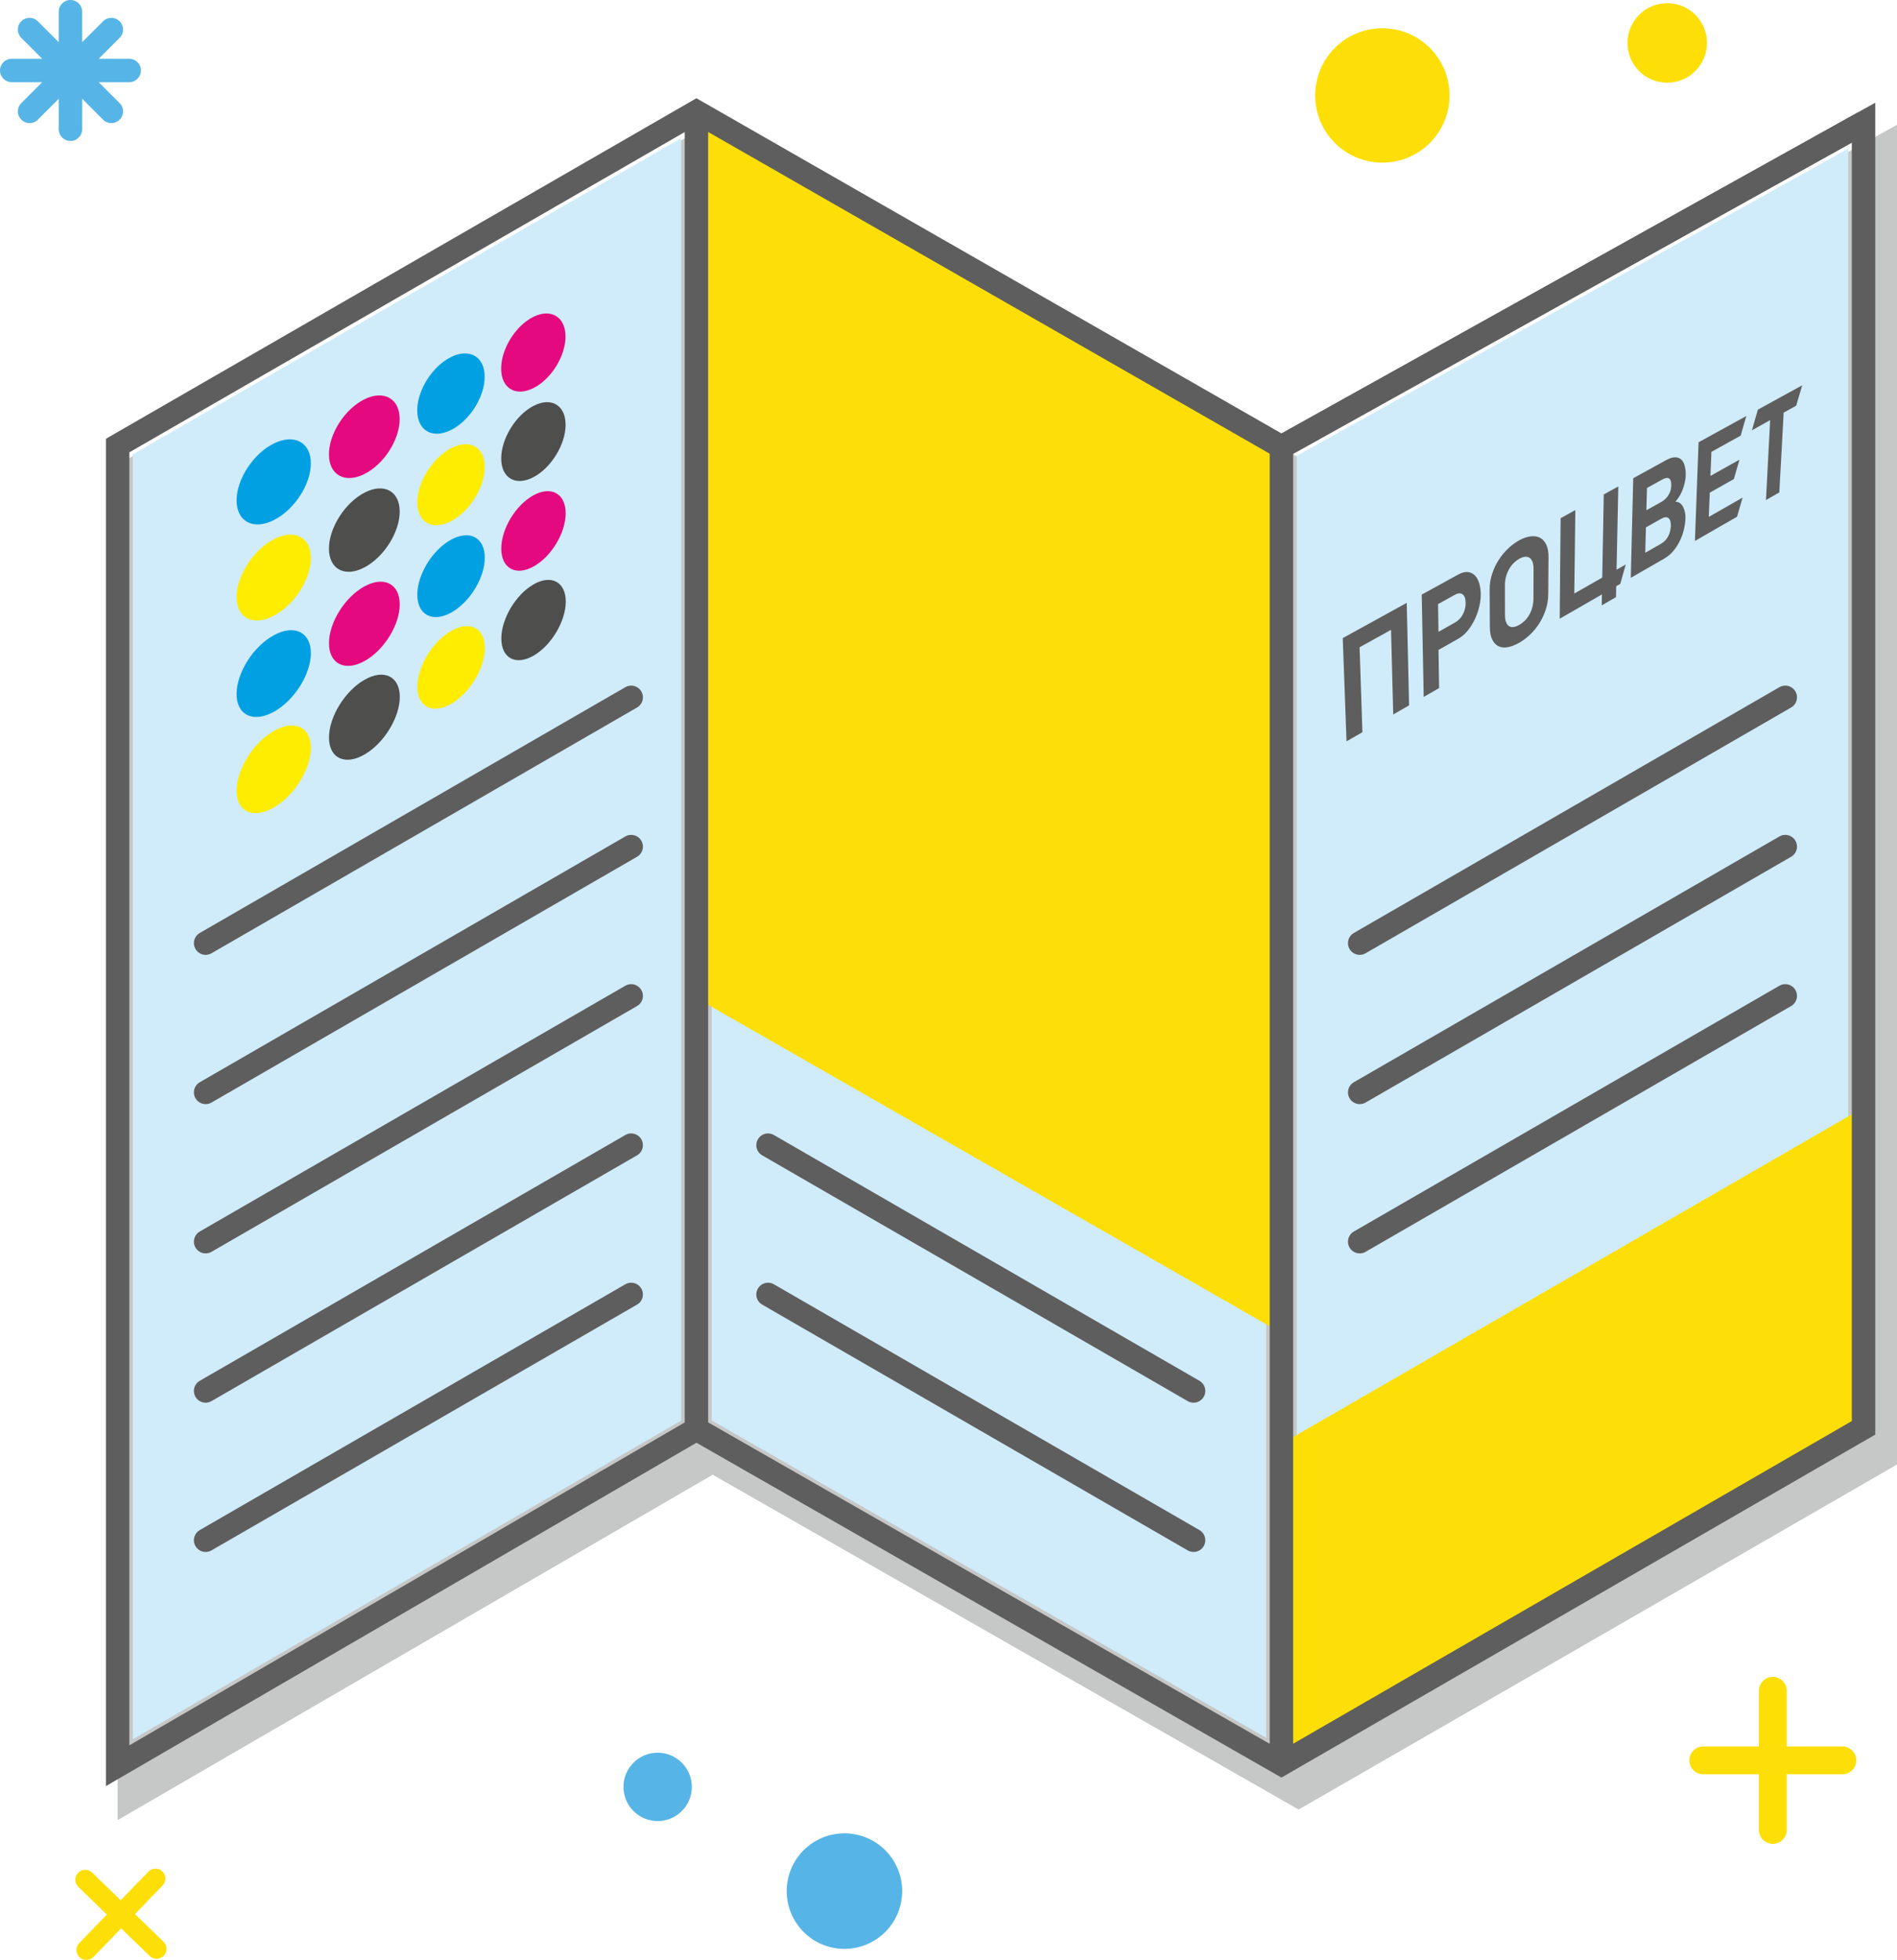 <?xml version="1.0" encoding="UTF-8"?>
<!DOCTYPE svg PUBLIC "-//W3C//DTD SVG 1.0//EN" "http://www.w3.org/TR/2001/REC-SVG-20010904/DTD/svg10.dtd">
<!-- Creator: CorelDRAW 2020 (64-Bit) -->
<svg xmlns="http://www.w3.org/2000/svg" xml:space="preserve" width="40.453mm" height="41.779mm" version="1.0" style="shape-rendering:geometricPrecision; text-rendering:geometricPrecision; image-rendering:optimizeQuality; fill-rule:evenodd; clip-rule:evenodd"
viewBox="0 0 3852.87 3979.15"
 xmlns:xlink="http://www.w3.org/1999/xlink"
 xmlns:xodm="http://www.corel.com/coreldraw/odm/2003">
 <defs>
  <style type="text/css">
   <![CDATA[
    .str0 {stroke:#5E5E5E;stroke-width:47.62;stroke-miterlimit:22.926}
    .str1 {stroke:#5E5E5E;stroke-width:47.62;stroke-linecap:round;stroke-miterlimit:22.926}
    .fil3 {fill:none}
    .fil6 {fill:#FFED00}
    .fil2 {fill:#FDDF07}
    .fil7 {fill:#E5097F}
    .fil8 {fill:#4E4E4D}
    .fil11 {fill:#56B5E6}
    .fil5 {fill:#00A0E3}
    .fil9 {fill:#FDDF07;fill-rule:nonzero}
    .fil1 {fill:#D0EBF9;fill-rule:nonzero}
    .fil0 {fill:#C6C7C7;fill-rule:nonzero}
    .fil4 {fill:#5D5E5D;fill-rule:nonzero}
    .fil10 {fill:#56B5E6;fill-rule:nonzero}
   ]]>
  </style>
 </defs>
 <g id="Слой_x0020_1">
  <path class="fil0" d="M254.56 934.67l1192.96 -686.56 1190.36 680.57 1214.98 -675.38 0 2720.03c-405.02,233.62 -810.05,467.27 -1215.32,700.46l-1190.02 -679.75 -1208.59 701.21 0 -2751.61 15.62 -8.98z"/>
  <polygon class="fil1" points="1383.55,2884.04 1383.55,280.45 269.89,922.45 269.89,3531.3 "/>
  <polygon class="fil1" points="2571.7,3528.27 2571.7,925.39 1445.42,280.4 1445.42,2883.85 "/>
  <polygon class="fil1" points="2633.57,925.56 2633.57,3528.16 3753.97,2881.29 3753.97,301.72 "/>
  <polygon class="fil2" points="1414.49,226.9 1397.97,2016.95 2586.11,2696.77 2602.63,907.32 "/>
  <polygon class="fil2" points="3784.92,2248.63 3784.92,2898.83 2596.77,3578.65 2601.87,2931.67 "/>
  <path class="fil3 str0" d="M2602.63 907.33l0 2674.08m-1188.14 -3354.52l0 2674.69m-1175.54 -1997.02l1175.54 -677.67 1188.14 680.43 1182.29 -658.3 0 2649.79 -1182.29 682.6 -1188.14 -679.82 -1175.54 683.2 0 -2680.22z"/>
  <line class="fil3 str1" x1="417.65" y1="3127.01" x2="1281.95" y2= "2628.01" />
  <line class="fil3 str1" x1="417.65" y1="2823.95" x2="1281.95" y2= "2324.95" />
  <line class="fil3 str1" x1="417.65" y1="2520.87" x2="1281.95" y2= "2021.88" />
  <line class="fil3 str1" x1="417.65" y1="2217.81" x2="1281.95" y2= "1718.82" />
  <line class="fil3 str1" x1="417.65" y1="1914.76" x2="1281.95" y2= "1415.76" />
  <path class="fil4" d="M3622.69 837.74c-1.5,27.35 -2.98,54.55 -4.43,81.62 -1.46,26.9 -3,53.69 -4.44,80.31 -8.95,5.17 -18,10.33 -27.05,15.54 1.44,-26.66 2.83,-53.51 4.2,-80.48 1.37,-27.11 2.88,-54.36 4.28,-81.76 -12.36,6.82 -24.73,13.69 -37,20.52 0,-0.03 0,-0.04 0,-0.07 3.91,-13.86 8.03,-27.79 12.07,-41.74 30.22,-16.62 60.18,-33.08 90.04,-49.46 -4.14,13.87 -8.27,27.69 -12.3,41.45 -8.47,4.7 -16.92,9.37 -25.37,14.07z"/>
  <path class="fil4" d="M3470.59 1049.43c0.73,-16.33 1.36,-32.77 1.99,-49.23 16.32,-9.22 32.63,-18.42 48.95,-27.64 3.72,-13.07 7.55,-26.23 11.38,-39.36 -19.52,10.96 -39.23,22.01 -58.95,33.07 0.63,-16.24 1.26,-32.53 1.98,-48.89 19.81,-11 39.61,-21.99 59.42,-32.94 3.76,-13.21 7.53,-26.48 11.42,-39.8 -32.1,17.65 -64.39,35.39 -96.86,53.28 -1.3,33.96 -2.52,67.68 -3.79,101.18 -1.27,33.26 -2.53,66.34 -3.7,99.17 28.7,-16.52 57.22,-32.95 85.57,-49.24 3.7,-12.88 7.48,-25.82 11.3,-38.83 -22.84,13.05 -45.69,26.11 -68.71,39.25z"/>
  <path class="fil4" d="M3387.99 1089.1c-3.44,6.44 -8.46,11.51 -15.08,15.27 -10.46,5.98 -20.91,11.92 -31.36,17.89 0.43,-17.11 0.94,-34.31 1.36,-51.56 10.44,-5.88 20.93,-11.78 31.37,-17.68 6.27,-3.53 11.17,-3.91 14.53,-1.11 3.36,2.82 5.02,8.05 4.78,15.87 -0.33,7.74 -2.17,14.83 -5.61,21.33zm-42.91 -98.39c10.14,-5.57 20.19,-11.14 30.13,-16.68 6.88,-3.86 11.93,-4.65 14.97,-2.45 3.13,2.23 4.54,7.11 4.22,14.72 -0.2,6.54 -2.02,12.74 -5.57,18.66 -3.64,5.88 -8.41,10.56 -14.51,13.99 -10.18,5.67 -20.36,11.34 -30.45,17 0.46,-15.04 0.84,-30.13 1.21,-45.25zm77.29 50.19c-0.77,-3.8 -1.84,-7.35 -3.36,-10.42 -1.53,-3.17 -3.34,-5.89 -5.81,-7.99 -2.2,-2.16 -5.15,-3.44 -8.5,-3.77 -0.65,-0.02 -1.27,-0.09 -1.91,-0.17 0.67,-0.78 1.32,-1.57 1.99,-2.41 6.14,-7.56 10.87,-16.03 13.79,-25.13 3.22,-9.37 4.87,-17.77 5.1,-25.03 0.34,-7.19 -0.36,-13.68 -1.82,-19.34 -1.29,-5.71 -3.7,-10.17 -6.89,-13.34 -3.2,-3.21 -7.35,-4.88 -12.59,-4.9 -5.12,-0.07 -11.42,1.96 -18.8,5.99 -21.92,12.11 -44.14,24.31 -66.44,36.56 -0.83,34.29 -1.69,68.3 -2.5,102.11 -0.81,33.55 -1.64,66.91 -2.45,100.03 22.75,-13.07 45.52,-26.11 67.99,-39.06 6.77,-3.87 12.76,-8.86 17.89,-14.88 5.12,-5.97 9.55,-12.65 13.11,-19.82 3.57,-7.17 6.52,-14.94 8.5,-22.9 1.98,-8.02 3.15,-16.13 3.51,-24.11 0.12,-3.73 -0.2,-7.6 -0.8,-11.43z"/>
  <path class="fil4" d="M3114.47 1215.54c-0.02,6.71 -0.86,12.87 -2.59,18.57 -1.58,5.64 -3.79,10.68 -6.55,15.16 -2.66,4.5 -5.68,8.33 -9.17,11.55 -3.39,3.18 -6.87,5.83 -10.45,7.88 -3.58,2.05 -7.16,3.46 -10.56,4.12 -3.5,0.72 -6.53,0.35 -9.29,-1.05 -2.76,-1.33 -4.99,-3.93 -6.56,-7.77 -1.77,-3.74 -2.62,-8.99 -2.65,-15.7 -0.06,-9.95 0,-19.92 -0.04,-29.92 -0.05,-10 0,-20.03 -0.06,-30.1 -0.02,-6.81 0.79,-13.09 2.52,-18.75 1.66,-5.65 3.87,-10.76 6.64,-15.34 2.77,-4.58 5.84,-8.49 9.46,-11.86 3.44,-3.32 7.07,-6.03 10.7,-8.05 3.63,-2.02 7.16,-3.29 10.6,-3.79 3.44,-0.51 6.51,-0.01 9.3,1.48 2.69,1.5 4.91,4.13 6.49,7.98 1.66,3.73 2.5,9 2.48,15.78 -0.01,10.06 -0.08,20.03 -0.13,30.02 -0.05,9.92 -0.03,19.89 -0.12,29.77zm25.88 -110.09c-3.23,-6.61 -7.58,-11.36 -13.05,-13.91 -5.5,-2.66 -11.91,-3.5 -19,-2.53 -7.19,0.95 -14.75,3.56 -22.5,7.79 -7.65,4.23 -15.3,9.86 -22.56,16.67 -7.35,6.87 -13.77,14.7 -19.33,23.38 -5.66,8.67 -10.07,18.22 -13.46,28.52 -3.29,10.14 -4.97,20.88 -4.89,31.77 0.09,12.74 0.11,25.43 0.19,38.02 0.09,12.58 0.1,25.17 0.18,37.67 0.09,10.91 1.71,19.67 4.99,25.99 3.17,6.34 7.53,10.85 12.89,13.31 5.33,2.53 11.66,3.13 18.8,1.79 7.32,-1.4 14.92,-4.37 22.97,-8.98 7.93,-4.6 15.62,-10.39 22.84,-17.32 7.13,-6.84 13.37,-14.67 18.7,-23.22 5.23,-8.5 9.47,-17.82 12.61,-27.69 3.16,-9.81 4.77,-20.32 4.81,-31.13 0.15,-12.23 0.18,-24.52 0.27,-36.8 0.1,-12.31 0.19,-24.68 0.25,-37.12 0.14,-10.84 -1.49,-19.63 -4.7,-26.2z"/>
  <path class="fil4" d="M2971.37 1246.78c-3.71,7.43 -9.31,13.19 -16.62,17.32 -11,6.19 -22.1,12.4 -33.11,18.62 -0.33,-18.63 -0.67,-37.39 -0.91,-56.22 11.07,-6.17 22.23,-12.34 33.29,-18.5 7.35,-4.05 12.87,-4.43 16.74,-1.23 3.98,3.11 5.91,8.86 6.02,17.02 0.1,7.96 -1.68,15.67 -5.41,22.99zm33.28 -61.56c-1.93,-6.67 -4.7,-12.24 -8.58,-16.37 -3.8,-4.15 -8.71,-6.62 -14.43,-7.41 -5.84,-0.8 -12.76,1.03 -20.79,5.43 -24.26,13.4 -48.81,26.87 -73.25,40.34 0.65,35.26 1.35,70.27 2.02,105 0.67,34.46 1.35,68.71 1.97,102.69 10.42,-5.98 20.84,-11.96 31.26,-17.95 -0.22,-12.83 -0.37,-25.67 -0.6,-38.54 -0.22,-12.91 -0.46,-25.88 -0.6,-38.91 13.28,-7.51 26.63,-15.07 39.9,-22.59 7.36,-4.15 14.07,-9.89 19.73,-16.99 5.67,-7.06 10.51,-14.85 14.31,-23.16 3.9,-8.29 6.98,-17.01 8.94,-25.69 1.96,-8.65 3,-16.94 2.94,-24.52 -0.09,-7.38 -0.99,-14.58 -2.83,-21.32z"/>
  <path class="fil4" d="M3301.89 1146.05c-6.24,3.53 -12.38,7.08 -18.62,10.61 0.62,-27.76 1.19,-55.72 1.75,-83.78 0.57,-28.24 1.25,-56.68 1.79,-85.3 -9.81,5.43 -19.7,10.85 -29.49,16.27 -0.54,28.56 -1.05,56.98 -1.53,85.15 -0.48,28.01 -1.06,55.94 -1.59,83.63 -18.9,10.78 -37.78,21.56 -56.78,32.4 0.37,-27.8 0.79,-55.81 1.11,-83.94 0.31,-28.3 0.64,-56.81 1.02,-85.49 -9.9,5.45 -19.88,10.93 -29.85,16.42 -0.33,34.61 -0.68,69 -0.99,103.12 -0.3,33.89 -0.66,67.57 -0.88,100.98 28.71,-16.53 57.32,-32.96 85.74,-49.34 -0.1,7.41 -0.24,14.81 -0.34,22.19 9.56,-5.56 19.23,-11.11 28.92,-16.69 0.13,-7.37 0.28,-14.76 0.4,-22.16 2.74,-1.58 5.59,-3.19 8.33,-4.77 3.69,-13.1 7.3,-26.19 11.01,-39.31z"/>
  <path class="fil4" d="M2861.88 1432.02c-0.81,-34.04 -1.6,-68.36 -2.37,-102.87 -0.77,-34.79 -1.58,-69.87 -2.44,-105.18 -43,23.64 -86.21,47.47 -129.89,71.5 1.3,35.6 2.6,70.92 3.87,106 1.26,34.76 2.52,69.32 3.78,103.61 10.6,-6.14 21.48,-12.36 32.26,-18.57 -0.93,-28.28 -1.9,-56.78 -2.85,-85.4 -0.94,-28.76 -1.9,-57.83 -2.9,-87.01 21.4,-11.83 42.59,-23.61 63.89,-35.41 0.8,29.07 1.5,57.98 2.26,86.67 0.77,28.53 1.55,56.91 2.22,85.1 10.7,-6.12 21.39,-12.26 32.17,-18.43z"/>
  <path class="fil5" d="M556.57 900.2c41.43,-20.21 74.77,-1.9 74.78,40.54 0,42.51 -33.33,93.89 -74.76,114.94 -41.83,21.27 -76.05,3.52 -76.05,-39.84 0,-43.29 34.22,-95.24 76.03,-115.64z"/>
  <path class="fil5" d="M556.6 1289.42c41.45,-22.34 74.8,-5.88 74.8,36.71 0.02,42.43 -33.34,95.52 -74.78,118.69 -41.84,23.4 -76.08,7.43 -76.08,-35.87 0,-43.42 34.24,-97 76.06,-119.53z"/>
  <path class="fil5" d="M916.54 724.66c37.61,-18.34 67.83,-0.18 67.84,40.34 0.02,40.45 -30.15,88.59 -67.84,107.7 -37.96,19.3 -69.1,1.71 -69.12,-39.51 -0.02,-41.3 31.1,-90 69.12,-108.53z"/>
  <path class="fil5" d="M916.65 1095.43c37.71,-20.28 67.94,-3.8 67.96,36.8 0.03,40.43 -30.16,90.19 -67.88,111.24 -37.96,21.25 -69.13,5.16 -69.15,-36.04 -0.01,-41.37 31.11,-91.54 69.07,-112.01z"/>
  <path class="fil6" d="M556.59 1094.47c41.43,-21.26 74.78,-3.88 74.78,38.63 0.02,42.44 -33.33,94.66 -74.78,116.79 -41.82,22.32 -76.06,5.46 -76.06,-37.82 0,-43.36 34.22,-96.12 76.05,-117.6z"/>
  <path class="fil6" d="M556.62 1483.76c41.46,-23.37 74.82,-7.71 74.83,34.8 0,42.51 -33.36,96.38 -74.82,120.62 -41.84,24.48 -76.09,9.45 -76.09,-33.91 0,-43.37 34.24,-97.89 76.08,-121.51z"/>
  <path class="fil6" d="M916.56 909.73c37.7,-19.32 67.92,-1.98 67.95,38.53 0.01,40.46 -30.18,89.43 -67.86,109.51 -37.96,20.28 -69.14,3.41 -69.15,-37.81 -0.02,-41.28 31.11,-90.74 69.06,-110.22z"/>
  <path class="fil6" d="M916.75 1280.59c37.71,-21.27 67.95,-5.47 67.97,35.04 0.02,40.52 -30.17,90.98 -67.89,113 -37.98,22.21 -69.17,7 -69.17,-34.28 -0.02,-41.3 31.13,-92.34 69.09,-113.76z"/>
  <path class="fil7" d="M740.64 810.44c39.41,-19.22 71.09,-0.96 71.1,40.45 0.02,41.49 -31.64,91.24 -71.07,111.26 -39.89,20.27 -72.57,2.57 -72.57,-39.74 -0.02,-42.22 32.65,-92.54 72.54,-111.98z"/>
  <path class="fil7" d="M740.74 1190.22c39.44,-21.24 71.13,-4.75 71.15,36.8 0.01,41.43 -31.66,92.79 -71.1,114.83 -39.91,22.32 -72.6,6.29 -72.61,-35.94 0,-42.38 32.68,-94.2 72.57,-115.7z"/>
  <path class="fil7" d="M1083.76 643.08c35.87,-17.49 64.82,0.59 64.85,40.16 0.03,39.53 -28.88,86.22 -64.77,104.45 -36.28,18.45 -65.97,0.9 -65.98,-39.34 -0.03,-40.34 29.62,-87.58 65.9,-105.27z"/>
  <path class="fil7" d="M1084.02 1005.27c35.89,-19.32 64.85,-2.86 64.88,36.79 0.05,39.52 -28.88,87.76 -64.78,107.82 -36.29,20.32 -65.99,4.23 -66.02,-36.03 -0.03,-40.39 29.63,-89.01 65.93,-108.59z"/>
  <path class="fil8" d="M740.68 1000.01c39.43,-20.23 71.12,-2.86 71.13,38.63 0.02,41.41 -31.64,91.98 -71.09,113.01 -39.89,21.29 -72.58,4.43 -72.59,-37.8 0,-42.31 32.66,-93.38 72.56,-113.83z"/>
  <path class="fil8" d="M740.8 1379.86c39.45,-22.25 71.15,-6.5 71.17,34.99 0.01,41.49 -31.66,93.6 -71.11,116.64 -39.92,23.34 -72.62,8.22 -72.64,-34.08 0,-42.31 32.68,-95.05 72.58,-117.56z"/>
  <path class="fil8" d="M1083.89 823.87c35.87,-18.42 64.83,-1.14 64.88,38.45 0.03,39.53 -28.89,87.02 -64.78,106.17 -36.29,19.36 -65.97,2.53 -66,-37.73 -0.03,-40.34 29.61,-88.26 65.91,-106.89z"/>
  <path class="fil8" d="M1084.16 1186.13c35.89,-20.26 64.88,-4.46 64.91,35.12 0.02,39.59 -28.89,88.52 -64.79,109.5 -36.31,21.23 -66.02,5.98 -66.05,-34.35 -0.03,-40.32 29.63,-89.78 65.94,-110.26z"/>
  <line class="fil3 str1" x1="1559.89" y1="2628.01" x2="2424.19" y2= "3127.01" />
  <line class="fil3 str1" x1="1559.89" y1="2324.95" x2="2424.19" y2= "2823.95" />
  <line class="fil3 str0" x1="2602.63" y1="907.32" x2="3784.92" y2= "249.03" />
  <line class="fil3 str1" x1="2761.62" y1="1914.76" x2="3625.92" y2= "1415.76" />
  <line class="fil3 str1" x1="2761.62" y1="2217.81" x2="3625.92" y2= "1718.82" />
  <line class="fil3 str1" x1="2761.62" y1="2520.87" x2="3625.92" y2= "2021.88" />
  <path class="fil9" d="M332.08 3942.16l-57.99 -56.16 56.16 -58c7.75,-7.99 7.55,-20.77 -0.46,-28.53 -8.01,-7.75 -20.79,-7.55 -28.54,0.46l-56.16 57.99 -57.99 -56.17c-7.99,-7.74 -20.77,-7.52 -28.53,0.48 -7.75,8.01 -7.55,20.78 0.45,28.53l57.99 56.16 -56.16 57.99c-7.74,8.01 -7.54,20.79 0.47,28.54 8.01,7.76 20.79,7.54 28.54,-0.46l56.16 -58 57.99 56.16c8.01,7.75 20.79,7.55 28.54,-0.45 7.75,-8.01 7.54,-20.8 -0.46,-28.54l-0.01 -0.01z"/>
  <path class="fil10" d="M262.33 119.26l-61.77 0 43.65 -43.65c3.72,-4.33 5.75,-9.85 5.75,-15.53 0,-13.16 -10.68,-23.85 -23.85,-23.85 -5.69,0 -11.2,2.05 -15.51,5.73l-43.65 43.65 -0.02 -61.75c0.02,-13.19 -10.66,-23.87 -23.83,-23.87 -13.17,0 -23.85,10.68 -23.85,23.86l0 61.76 -43.65 -43.65c-4.31,-3.7 -9.82,-5.74 -15.51,-5.74 -13.17,0 -23.86,10.69 -23.86,23.85 0,5.69 2.04,11.2 5.73,15.52l43.65 43.64 -61.77 0.03c-13.15,-0.03 -23.85,10.67 -23.85,23.83 0,13.17 10.7,23.85 23.86,23.85l61.76 0.01 -43.65 43.65c-3.69,4.3 -5.72,9.81 -5.72,15.5 0,13.17 10.69,23.85 23.86,23.85 5.69,0 11.19,-2.04 15.51,-5.73l43.65 -43.64 -0.02 61.77c0.02,13.15 10.7,23.84 23.87,23.84 13.17,0 23.85,-10.69 23.85,-23.85l0 -61.76 43.65 43.64c4.3,3.7 9.82,5.73 15.51,5.73 13.17,0 23.85,-10.68 23.85,-23.85 0,-5.69 -2.03,-11.2 -5.73,-15.52l-43.67 -43.63 61.77 0c13.18,-0.01 23.86,-10.69 23.86,-23.86 0,-13.16 -10.68,-23.86 -23.84,-23.86l-0.02 0.03z"/>
  <path class="fil2" d="M2807.59 330.2c-75.37,0 -136.44,-61.08 -136.44,-136.44 0,-75.36 61.08,-136.44 136.44,-136.44 75.36,0 136.44,61.08 136.44,136.44 0,75.37 -61.08,136.44 -136.44,136.44z"/>
  <path class="fil2" d="M3386.19 167.92c-44.6,0 -80.75,-36.15 -80.75,-80.76 0,-44.59 36.14,-80.75 80.75,-80.75 44.6,0 80.75,36.15 80.75,80.75 0,44.6 -36.14,80.76 -80.75,80.76z"/>
  <path class="fil11" d="M1291.77 3574.03c29.68,-24.26 73.4,-19.87 97.66,9.81 24.27,29.68 19.88,73.4 -9.8,97.66 -29.68,24.27 -73.4,19.88 -97.67,-9.8 -24.26,-29.68 -19.88,-73.4 9.81,-97.67z"/>
  <path class="fil11" d="M1640.86 3748.58c50.15,-41 124.03,-33.58 165.03,16.56 40.99,50.15 33.58,124.03 -16.57,165.03 -50.15,41 -124.03,33.58 -165.03,-16.56 -41,-50.15 -33.58,-124.03 16.57,-165.03z"/>
  <path class="fil9" d="M3741.92 3545.68l-113.02 0 0 -113.02c0,-15.62 -12.65,-28.29 -28.26,-28.29 -15.6,0 -28.25,12.67 -28.25,28.26l0 113.02 -113.02 0.03c-15.61,-0.03 -28.26,12.63 -28.26,28.23 0,15.6 12.65,28.26 28.26,28.26l113.02 0.02 0 113.02c0,15.58 12.65,28.23 28.25,28.23 15.61,0 28.26,-12.65 28.26,-28.26l0 -113.02 113.02 0.03c15.61,-0.02 28.26,-12.68 28.26,-28.28 0,-15.6 -12.65,-28.26 -28.26,-28.26l0 0.03z"/>
 </g>
</svg>
